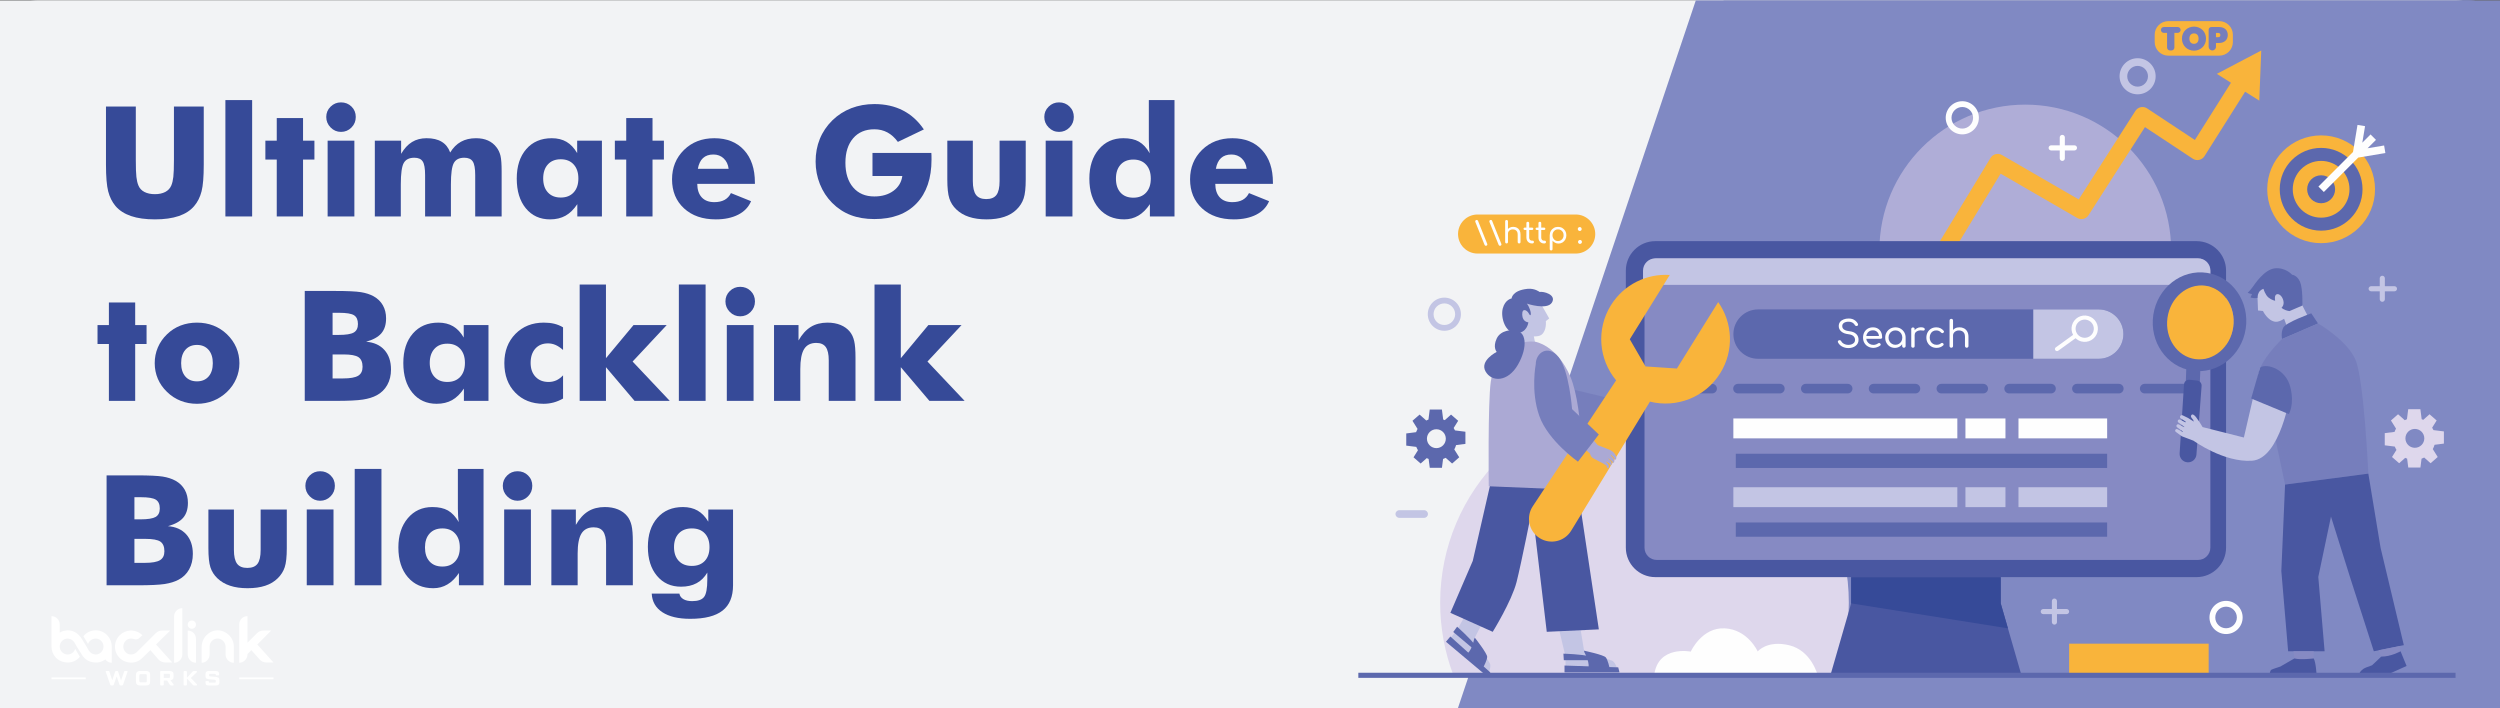 <?xml version="1.0" encoding="UTF-8"?>
<!DOCTYPE svg PUBLIC "-//W3C//DTD SVG 1.1//EN" "http://www.w3.org/Graphics/SVG/1.1/DTD/svg11.dtd">
<!-- Creator: CorelDRAW -->
<svg xmlns="http://www.w3.org/2000/svg" xml:space="preserve" width="1200px" height="340px" version="1.1" style="shape-rendering:geometricPrecision; text-rendering:geometricPrecision; image-rendering:optimizeQuality; fill-rule:evenodd; clip-rule:evenodd"
viewBox="0 0 1200 339.76"
 xmlns:xlink="http://www.w3.org/1999/xlink"
 xmlns:xodm="http://www.corel.com/coreldraw/odm/2003">
 <rect x="0" y="0" width="1200" height="339.76" fill="#333333" stroke="none"/>
 <defs>
  <style type="text/css">
   <![CDATA[
    .fil2 {fill:#8089C3}
    .fil1 {fill:#F2F3F5}
    .fil12 {fill:#FEFEFE;fill-rule:nonzero}
    .fil4 {fill:#F9B43B;fill-rule:nonzero}
    .fil5 {fill:#DED7EC;fill-rule:nonzero}
    .fil11 {fill:#C3C5E4;fill-rule:nonzero}
    .fil8 {fill:#AFADD7;fill-rule:nonzero}
    .fil14 {fill:#ABA9D4;fill-rule:nonzero}
    .fil9 {fill:#868AC3;fill-rule:nonzero}
    .fil13 {fill:#767EBC;fill-rule:nonzero}
    .fil10 {fill:#5C68AD;fill-rule:nonzero}
    .fil6 {fill:#4957A1;fill-rule:nonzero}
    .fil7 {fill:#364A98;fill-rule:nonzero}
    .fil0 {fill:#8089C3;fill-rule:nonzero}
    .fil3 {fill:#F2F3F5;fill-rule:nonzero}
    .fil15 {fill:white;fill-rule:nonzero}
   ]]>
  </style>
 </defs>
 <g id="Layer_x0020_1">
  <g id="_3163455842592">
   <path class="fil0" d="M1199.16 9.37l0 321.26c0,5.11 -6.38,9.25 -14.27,9.25l-485.12 0 98.03 -291.68 16.17 -48.08 370.92 0c7.89,0 14.27,4.14 14.27,9.25z"/>
   <rect class="fil1" y="0.12" width="827.37" height="339.76"/>
   <rect class="fil2" x="827.37" y="0.12" width="372.63" height="339.76"/>
   <path class="fil3" d="M1196.94 9.37l0 321.26c0,5.11 -8.53,9.25 -19.07,9.25l-1158.8 0c-10.54,0 -19.07,-4.14 -19.07,-9.25l0 -321.26c0,-5.11 8.53,-9.25 19.07,-9.25l1158.8 0c10.54,0 19.07,4.14 19.07,9.25z"/>
   <path class="fil0" d="M1199.16 9.37l0 321.26c0,5.11 -6.38,9.25 -14.27,9.25l-485.12 0 98.03 -291.68 16.17 -48.08 370.92 0c7.89,0 14.27,4.14 14.27,9.25z"/>
   <path class="fil4" d="M1065.25 26.59l-24.47 0c-3.6,0 -6.53,-2.92 -6.53,-6.53l0 -3.5c0,-3.61 2.93,-6.53 6.53,-6.53l24.47 0c3.61,0 6.53,2.92 6.53,6.53l0 3.5c0,3.61 -2.92,6.53 -6.53,6.53z"/>
   <path class="fil5" d="M881.14 323.82c4.06,-10.77 6.29,-22.44 6.29,-34.62 0,-54.17 -43.91,-98.08 -98.07,-98.08 -54.17,0 -98.08,43.91 -98.08,98.08 0,12.18 2.23,23.85 6.29,34.62l183.57 0z"/>
   <polygon class="fil6" points="970.25,323.82 878.65,323.82 888.55,289.51 888.55,276.9 960.35,276.9 960.35,289.51 963.81,301.49 "/>
   <polygon class="fil7" points="963.81,301.49 888.55,289.51 888.55,276.9 960.35,276.9 960.35,289.51 "/>
   <path class="fil8" d="M972.13 190.14c-38.67,0 -70.02,-31.35 -70.02,-70.02 0,-38.67 31.35,-70.02 70.02,-70.02 38.67,0 70.02,31.35 70.02,70.02 0,38.67 -31.35,70.02 -70.02,70.02z"/>
   <path class="fil4" d="M1085.4 24.12l-21.32 11.21 6.78 4.27 -17.32 27.47 -22.93 -15.16c-0.9,-0.59 -2,-0.8 -3.05,-0.58 -1.06,0.22 -1.98,0.86 -2.56,1.77l-27.23 42.51 -36.85 -21.33c-1.89,-1.09 -4.32,-0.47 -5.46,1.4l-42.98 70.73c-1.15,1.9 -0.55,4.38 1.35,5.54 0.65,0.39 1.38,0.58 2.09,0.58 1.36,0 2.68,-0.69 3.44,-1.93l40.94 -67.37 36.76 21.28c1.86,1.08 4.25,0.5 5.41,-1.31l27.11 -42.32 22.95 15.17c0.9,0.6 2.01,0.81 3.06,0.58 1.06,-0.23 1.98,-0.88 2.56,-1.79l19.52 -30.94 6.78 4.28 0.95 -24.06z"/>
   <path class="fil6" d="M794.54 276.9c-7.8,0 -14.14,-6.35 -14.14,-14.15l0 -132.97c0,-7.8 6.34,-14.15 14.14,-14.15l259.82 0c7.8,0 14.15,6.35 14.15,14.15l0 132.97c0,7.8 -6.35,14.15 -14.15,14.15l-259.82 0z"/>
   <path class="fil9" d="M1060.97 129.78l0 132.97c0,3.26 -2.65,5.9 -5.9,5.9l-259.82 0c-3.25,0 -5.89,-2.64 -5.89,-5.9l0 -132.97c0,-3.25 2.64,-5.89 5.89,-5.89l259.82 0c3.25,0 5.9,2.64 5.9,5.89z"/>
   <path class="fil10" d="M1019.23 160.25c0,3.28 -1.33,6.23 -3.47,8.38 -2.15,2.14 -5.1,3.47 -8.38,3.47l-163.5 0c-6.55,0 -11.85,-5.3 -11.85,-11.85 0,-3.27 1.33,-6.23 3.47,-8.37 2.15,-2.15 5.1,-3.48 8.38,-3.48l163.5 0c6.55,0 11.85,5.31 11.85,11.85z"/>
   <path class="fil11" d="M1060.97 129.78l0 6.84 -272.32 0 0 -6.84c0,-3.25 2.64,-5.89 5.9,-5.89l260.51 0c3.26,0 5.91,2.64 5.91,5.89z"/>
   <path class="fil10" d="M821.81 188.72l-20.11 0c-1.27,0 -2.3,-1.03 -2.3,-2.3 0,-1.27 1.03,-2.3 2.3,-2.3l20.11 0c1.27,0 2.3,1.03 2.3,2.3 0,1.27 -1.03,2.3 -2.3,2.3z"/>
   <path class="fil10" d="M854.34 188.72l-20.11 0c-1.26,0 -2.29,-1.03 -2.29,-2.3 0,-1.27 1.03,-2.3 2.29,-2.3l20.11 0c1.27,0 2.3,1.03 2.3,2.3 0,1.27 -1.03,2.3 -2.3,2.3z"/>
   <path class="fil10" d="M886.88 188.72l-20.11 0c-1.27,0 -2.3,-1.03 -2.3,-2.3 0,-1.27 1.03,-2.3 2.3,-2.3l20.11 0c1.27,0 2.3,1.03 2.3,2.3 0,1.27 -1.03,2.3 -2.3,2.3z"/>
   <path class="fil10" d="M919.42 188.72l-20.11 0c-1.27,0 -2.3,-1.03 -2.3,-2.3 0,-1.27 1.03,-2.3 2.3,-2.3l20.11 0c1.27,0 2.3,1.03 2.3,2.3 0,1.27 -1.03,2.3 -2.3,2.3z"/>
   <path class="fil10" d="M951.95 188.72l-20.11 0c-1.26,0 -2.29,-1.03 -2.29,-2.3 0,-1.27 1.03,-2.3 2.29,-2.3l20.11 0c1.27,0 2.3,1.03 2.3,2.3 0,1.27 -1.03,2.3 -2.3,2.3z"/>
   <path class="fil10" d="M984.49 188.72l-20.11 0c-1.27,0 -2.3,-1.03 -2.3,-2.3 0,-1.27 1.03,-2.3 2.3,-2.3l20.11 0c1.27,0 2.3,1.03 2.3,2.3 0,1.27 -1.03,2.3 -2.3,2.3z"/>
   <path class="fil10" d="M1017.03 188.72l-20.11 0c-1.27,0 -2.3,-1.03 -2.3,-2.3 0,-1.27 1.03,-2.3 2.3,-2.3l20.11 0c1.27,0 2.3,1.03 2.3,2.3 0,1.27 -1.03,2.3 -2.3,2.3z"/>
   <path class="fil10" d="M1049.56 188.72l-20.11 0c-1.26,0 -2.29,-1.03 -2.29,-2.3 0,-1.27 1.03,-2.3 2.29,-2.3l20.11 0c1.28,0 2.3,1.03 2.3,2.3 0,1.27 -1.02,2.3 -2.3,2.3z"/>
   <polygon class="fil12" points="939.52,210.29 832.01,210.29 832.01,200.74 939.52,200.74 "/>
   <polygon class="fil12" points="962.62,210.29 943.41,210.29 943.41,200.74 962.62,200.74 "/>
   <polygon class="fil12" points="1011.43,210.29 968.87,210.29 968.87,200.74 1011.43,200.74 "/>
   <polygon class="fil10" points="1011.43,224.5 833.18,224.5 833.18,217.67 1011.43,217.67 "/>
   <polygon class="fil11" points="939.52,243.3 832.01,243.3 832.01,233.75 939.52,233.75 "/>
   <polygon class="fil11" points="962.62,243.3 943.41,243.3 943.41,233.75 962.62,233.75 "/>
   <polygon class="fil11" points="1011.43,243.3 968.87,243.3 968.87,233.75 1011.43,233.75 "/>
   <polygon class="fil10" points="1011.43,257.51 833.18,257.51 833.18,250.67 1011.43,250.67 "/>
   <path class="fil11" d="M1019.23 160.25c0,3.28 -1.33,6.23 -3.47,8.38 -2.15,2.14 -5.1,3.47 -8.38,3.47l-31.41 0 0 -23.7 31.41 0c6.55,0 11.85,5.31 11.85,11.85z"/>
   <path class="fil12" d="M814.97 323.82l57.46 0c0,0 -2.98,-11.67 -13.62,-14.22 -10.64,-2.56 -15.11,2.98 -15.11,2.98 0,0 -4.68,-10.48 -15.75,-11.09 -11.07,-0.62 -16.39,11.16 -16.39,11.16 0,0 -15.68,-3.13 -17.52,11.17l20.93 0z"/>
   <path class="fil4" d="M1140.01 90.73c0,14.29 -11.58,25.87 -25.87,25.87 -14.28,0 -25.87,-11.58 -25.87,-25.87 0,-14.28 11.59,-25.86 25.87,-25.86 14.29,0 25.87,11.58 25.87,25.86z"/>
   <path class="fil10" d="M1134.01 90.73c0,10.98 -8.89,19.87 -19.87,19.87 -10.97,0 -19.87,-8.89 -19.87,-19.87 0,-10.97 8.9,-19.86 19.87,-19.86 10.98,0 19.87,8.89 19.87,19.86z"/>
   <path class="fil4" d="M1127.76 90.73c0,7.53 -6.09,13.63 -13.62,13.63 -7.52,0 -13.62,-6.1 -13.62,-13.63 0,-7.52 6.1,-13.62 13.62,-13.62 7.53,0 13.62,6.1 13.62,13.62z"/>
   <path class="fil10" d="M1120.85 90.73c0,3.71 -3,6.71 -6.71,6.71 -3.7,0 -6.71,-3 -6.71,-6.71 0,-3.7 3.01,-6.71 6.71,-6.71 3.71,0 6.71,3.01 6.71,6.71z"/>
   <polygon class="fil4" points="1060.16,323.02 993.19,323.02 993.19,308.84 1060.16,308.84 "/>
   <polygon class="fil10" points="1049.47,175.4 1049.15,184.16 1055.86,184.81 1056.22,176.19 "/>
   <path class="fil10" d="M1053.82 171.99c-8.53,-1.3 -14.25,-10.14 -12.79,-19.75 1.46,-9.61 9.56,-16.35 18.08,-15.05 8.53,1.3 14.25,10.14 12.79,19.75 -1.46,9.61 -9.56,16.35 -18.08,15.05zm24.12 -14.29c1.97,-12.96 -6.35,-24.98 -18.6,-26.85 -12.24,-1.86 -23.77,7.14 -25.74,20.1 -1.98,12.96 6.35,24.98 18.6,26.85 12.24,1.86 23.77,-7.14 25.74,-20.1z"/>
   <path class="fil6" d="M1050.99 182.17l3.63 0.39c1.3,0.14 2.25,1.28 2.15,2.58l-2.48 32.92c-0.16,2.23 -2.1,3.89 -4.32,3.73 -2.22,-0.15 -3.89,-2.07 -3.75,-4.29l2.1 -33.09c0.09,-1.37 1.3,-2.39 2.67,-2.24z"/>
   <path class="fil4" d="M1071.97 156.8c-1.33,9.73 -9.48,16.64 -18.21,15.45 -8.72,-1.19 -14.71,-10.04 -13.38,-19.77 1.33,-9.73 9.48,-16.64 18.2,-15.45 8.72,1.19 14.71,10.04 13.39,19.77z"/>
   <path class="fil11" d="M1108.58 153.26l-8.07 -15.8c-2.6,-4.05 -8,-5.19 -12.04,-2.57 -2.46,1.59 -4.61,3.69 -4.92,6.27l0.29 7.75 2.37 0.24c0,0 2.24,4.76 6.01,5.18 1.18,0.13 2.64,-0.48 4.15,-1.44l1.98 5.34 10.23 -4.97z"/>
   <path class="fil10" d="M1086.46 138.52c0,0 0.81,2.88 2.43,4.19 1.62,1.31 3.19,1.52 3.19,1.52 0,0 -0.55,-2.45 0.61,-3.04 1.16,-0.58 2.82,0.79 3.34,3.04 0.52,2.25 -0.89,3.36 -0.89,3.36 0,0 0.94,1.14 3.79,1.62l6.22 -2.67c0,0 0.27,-8.26 -1.16,-11.45 -1.43,-3.19 -3.76,-3.33 -3.76,-3.33 0,0 -3.18,-3.62 -8.28,-3.08 -5.1,0.54 -9.66,7.58 -10.81,9.16 -1.16,1.58 -2.26,2.57 -2.26,2.57 0,0 1.1,0.51 2.09,0.61l-0.71 1.63c0,0 1.68,0.65 3.35,0.18 0,0 -0.13,-1.01 0.57,-2.44 0.69,-1.43 2.28,-1.87 2.28,-1.87z"/>
   <path class="fil10" d="M1109.41 150.27c0,0 -12.29,4.37 -13.48,6.92 -1.19,2.54 -0.55,5.41 -0.55,5.41l17.27 -7.46 -3.24 -4.87z"/>
   <path class="fil13" d="M1095.38 162.6c0,0 -7.96,7.72 -10.45,13.87l11.9 56 39.97 -5.25c0,0 -2.07,-45.22 -6.18,-54.69 -4.11,-9.47 -17.97,-17.39 -17.97,-17.39l-17.27 7.46z"/>
   <path class="fil11" d="M1084.86 176.22l-7.8 33.67 -19.81 -5.01 -1.6 -2.61 -0.92 -1.25c0,0 -1.06,-1.86 -2.19,-2.19 -0.31,-0.09 -0.89,0.19 -0.89,0.96 0,0.45 1.02,1.52 1.02,1.52l0.37 0.94 -2.79 -1.75 -2.6 -1.27c-0.47,-0.22 -1.02,0.02 -1.19,0.5 -0.14,0.39 0.01,0.82 0.36,1.04l2.32 1.47 -0.11 0.39 -2.54 -1.31c-0.41,-0.22 -0.92,-0.04 -1.11,0.39 -0.15,0.34 -0.04,0.75 0.26,0.97l2.81 2.07 -0.05 0.17 -2.54 -1.32c-0.41,-0.21 -0.92,-0.03 -1.11,0.39 -0.15,0.35 -0.04,0.75 0.26,0.98l2.8 2.06 -0.05 0.19 -2.56 -1.32c-0.39,-0.21 -0.87,-0.04 -1.05,0.37 -0.14,0.32 -0.04,0.71 0.25,0.92l2.87 2.09 5.62 2.14c0,0 14.52,10.54 28.11,9.6 13.59,-0.93 18.35,-31.82 18.35,-31.82 0,0 -2.31,-13.46 -14.49,-12.98z"/>
   <polygon class="fil6" points="1096.83,232.47 1095.04,273.99 1098.3,312.49 1115.81,312.49 1112.78,276.82 1118.87,247.84 1128.57,278.68 1139.44,312.49 1153.84,309.55 1142.68,262.82 1136.8,227.22 "/>
   <polygon class="fil9" points="1100.87,312.49 1101.39,316.53 1110.57,316.53 1110.57,312.49 "/>
   <path class="fil6" d="M1101.31 315.93l-6.75 3.9c0,0 -4.19,1.33 -4.49,1.62 -0.29,0.29 -0.88,2.57 -0.88,2.57l22.78 0c0,0 -0.3,-6.26 -1.4,-8.09 0,0 -6.25,0.8 -9.26,0z"/>
   <polygon class="fil9" points="1141.71,312.02 1143.37,315.93 1152.52,313.98 1151.84,309.96 "/>
   <path class="fil6" d="M1143 315.05l-4.42 4.16 -2.91 1.08c-1.47,0.55 -2.67,1.65 -3.34,3.07l-0.31 0.66 13.23 0 9.91 -4.48 -2.89 -7.05c0,0 -4.57,2.6 -9.27,2.56z"/>
   <path class="fil10" d="M1084.86 176.22l-4.3 14.94 18.07 7.48c0,0 2.86,-4.51 0.72,-12.99 -2.15,-8.49 -10.86,-11.47 -14.49,-9.43z"/>
   <path class="fil12" d="M889.08 166.69c0.59,-0.15 1.1,-0.42 1.56,-0.76 0.45,-0.34 0.8,-0.74 1.07,-1.24 0.27,-0.5 0.39,-1.08 0.39,-1.74 0,-1.15 -0.37,-2.08 -1.14,-2.79 -0.76,-0.71 -1.86,-1.15 -3.3,-1.31 -0.89,-0.09 -1.58,-0.27 -2.06,-0.52 -0.49,-0.23 -0.83,-0.51 -1.03,-0.85 -0.19,-0.32 -0.3,-0.67 -0.3,-1.05 0,-0.71 0.3,-1.24 0.89,-1.61 0.58,-0.36 1.31,-0.53 2.2,-0.52 0.51,0 0.96,0.07 1.33,0.22 0.37,0.14 0.69,0.33 0.96,0.56 0.27,0.23 0.5,0.52 0.67,0.84 0.13,0.19 0.31,0.34 0.54,0.41 0.23,0.09 0.46,0.07 0.67,-0.06 0.2,-0.12 0.3,-0.28 0.34,-0.49 0.02,-0.22 -0.04,-0.45 -0.18,-0.68 -0.28,-0.46 -0.62,-0.87 -1.03,-1.22 -0.41,-0.34 -0.87,-0.62 -1.4,-0.82 -0.53,-0.19 -1.15,-0.3 -1.85,-0.3 -0.9,0 -1.72,0.14 -2.45,0.43 -0.72,0.28 -1.31,0.69 -1.72,1.22 -0.43,0.55 -0.64,1.21 -0.64,1.97 0,1.05 0.41,1.92 1.24,2.63 0.82,0.71 1.96,1.13 3.4,1.29 1.11,0.13 1.93,0.45 2.45,0.95 0.49,0.51 0.74,1.1 0.74,1.75 0,0.52 -0.14,0.96 -0.42,1.32 -0.31,0.35 -0.68,0.62 -1.16,0.81 -0.48,0.2 -1.03,0.29 -1.61,0.29 -0.52,0 -1.02,-0.07 -1.48,-0.23 -0.48,-0.16 -0.87,-0.36 -1.21,-0.63 -0.33,-0.24 -0.56,-0.53 -0.72,-0.85 -0.09,-0.19 -0.23,-0.35 -0.43,-0.46 -0.19,-0.09 -0.39,-0.12 -0.59,-0.07 -0.26,0.05 -0.46,0.18 -0.56,0.37 -0.13,0.2 -0.13,0.41 -0.02,0.64 0.25,0.55 0.62,1.03 1.12,1.44 0.49,0.43 1.08,0.75 1.76,0.98 0.65,0.23 1.36,0.35 2.13,0.35 0.63,0 1.26,-0.09 1.84,-0.27z"/>
   <path class="fil12" d="M900.99 166.54c0.61,-0.2 1.1,-0.47 1.5,-0.79 0.19,-0.14 0.28,-0.32 0.26,-0.51 -0.02,-0.2 -0.11,-0.37 -0.3,-0.53 -0.14,-0.13 -0.3,-0.18 -0.5,-0.18 -0.19,0.02 -0.37,0.07 -0.53,0.19 -0.25,0.2 -0.57,0.36 -0.96,0.5 -0.41,0.14 -0.8,0.21 -1.19,0.21 -0.69,0 -1.29,-0.15 -1.81,-0.46 -0.53,-0.3 -0.94,-0.71 -1.24,-1.24 -0.22,-0.35 -0.36,-0.76 -0.39,-1.22l6.85 0c0.23,0 0.41,-0.08 0.55,-0.22 0.14,-0.12 0.21,-0.3 0.21,-0.51 0,-0.94 -0.17,-1.76 -0.53,-2.49 -0.35,-0.71 -0.87,-1.28 -1.53,-1.68 -0.67,-0.41 -1.47,-0.61 -2.37,-0.61 -0.93,0 -1.75,0.22 -2.46,0.62 -0.72,0.43 -1.27,1.02 -1.68,1.74 -0.41,0.75 -0.61,1.6 -0.61,2.58 0,0.96 0.22,1.81 0.64,2.54 0.43,0.74 1.02,1.33 1.78,1.74 0.76,0.42 1.61,0.64 2.59,0.64 0.55,0 1.12,-0.11 1.72,-0.32zm0.91 -5.37l-6.07 0c0.05,-0.37 0.16,-0.72 0.32,-1.04 0.25,-0.54 0.62,-0.96 1.11,-1.26 0.49,-0.31 1.07,-0.45 1.75,-0.45 0.62,0 1.13,0.14 1.57,0.43 0.45,0.28 0.79,0.67 1.02,1.15 0.16,0.36 0.26,0.75 0.3,1.17z"/>
   <path class="fil12" d="M908.13 164.92c-0.51,-0.3 -0.91,-0.71 -1.19,-1.23 -0.3,-0.51 -0.44,-1.1 -0.44,-1.75 0,-0.66 0.14,-1.26 0.44,-1.78 0.28,-0.51 0.68,-0.94 1.19,-1.24 0.5,-0.3 1.05,-0.44 1.67,-0.44 0.64,0 1.21,0.14 1.7,0.44 0.48,0.3 0.87,0.73 1.18,1.24 0.28,0.52 0.42,1.12 0.42,1.78 0,0.65 -0.14,1.24 -0.42,1.75 -0.31,0.52 -0.7,0.93 -1.18,1.23 -0.49,0.3 -1.06,0.46 -1.7,0.46 -0.62,0 -1.17,-0.16 -1.67,-0.46zm6.34 1.63c0.16,-0.16 0.23,-0.35 0.23,-0.58l0 -4.03c0,-0.94 -0.21,-1.78 -0.64,-2.52 -0.44,-0.75 -1.03,-1.34 -1.76,-1.78 -0.73,-0.42 -1.56,-0.64 -2.5,-0.64 -0.92,0 -1.76,0.22 -2.49,0.64 -0.74,0.44 -1.33,1.03 -1.75,1.76 -0.45,0.74 -0.66,1.6 -0.66,2.54 0,0.94 0.19,1.77 0.6,2.52 0.41,0.74 0.96,1.33 1.65,1.76 0.7,0.42 1.5,0.64 2.36,0.64 0.87,0 1.66,-0.22 2.35,-0.64 0.46,-0.29 0.85,-0.64 1.17,-1.1l0 0.85c0,0.23 0.09,0.42 0.25,0.58 0.16,0.16 0.35,0.25 0.58,0.25 0.25,0 0.45,-0.09 0.61,-0.25z"/>
   <path class="fil12" d="M918.84 166.57c0.12,-0.14 0.19,-0.34 0.19,-0.6l0 -5.22c0,-0.55 0.16,-1.01 0.5,-1.39 0.34,-0.37 0.78,-0.62 1.37,-0.78 0.56,-0.16 1.22,-0.18 1.95,-0.05 0.16,0.03 0.32,0.05 0.46,0.03 0.14,-0.01 0.27,-0.05 0.37,-0.14 0.09,-0.09 0.16,-0.21 0.22,-0.37 0.07,-0.3 -0.06,-0.57 -0.39,-0.78 -0.34,-0.2 -0.82,-0.3 -1.48,-0.3 -0.69,0 -1.33,0.16 -1.92,0.49 -0.42,0.25 -0.79,0.55 -1.08,0.94l0 -0.51c0,-0.27 -0.07,-0.48 -0.19,-0.62 -0.15,-0.13 -0.36,-0.2 -0.63,-0.2 -0.26,0 -0.46,0.07 -0.6,0.22 -0.14,0.14 -0.21,0.33 -0.21,0.6l0 8.08c0,0.26 0.07,0.48 0.21,0.6 0.14,0.14 0.34,0.21 0.6,0.21 0.27,0 0.48,-0.07 0.63,-0.21z"/>
   <path class="fil12" d="M932.74 165.67c0.16,-0.15 0.23,-0.32 0.21,-0.52 -0.02,-0.19 -0.12,-0.35 -0.32,-0.51 -0.14,-0.13 -0.3,-0.18 -0.48,-0.16 -0.2,0.01 -0.37,0.08 -0.55,0.23 -0.27,0.23 -0.57,0.41 -0.91,0.51 -0.33,0.11 -0.72,0.16 -1.15,0.16 -0.66,0 -1.22,-0.16 -1.7,-0.46 -0.5,-0.3 -0.89,-0.71 -1.16,-1.23 -0.28,-0.51 -0.42,-1.1 -0.42,-1.75 0,-0.69 0.14,-1.3 0.4,-1.81 0.27,-0.52 0.63,-0.93 1.11,-1.23 0.47,-0.28 1.03,-0.42 1.65,-0.42 0.92,0 1.68,0.33 2.3,1.01 0.16,0.16 0.32,0.25 0.52,0.28 0.18,0.04 0.34,0 0.5,-0.11 0.19,-0.14 0.32,-0.3 0.37,-0.49 0.03,-0.2 -0.02,-0.37 -0.18,-0.53 -0.46,-0.56 -0.98,-0.96 -1.56,-1.23 -0.59,-0.27 -1.24,-0.41 -1.95,-0.41 -0.93,0 -1.74,0.22 -2.45,0.62 -0.73,0.43 -1.28,1.02 -1.69,1.76 -0.41,0.75 -0.62,1.6 -0.62,2.56 0,0.94 0.21,1.77 0.64,2.5 0.41,0.75 0.99,1.33 1.72,1.76 0.73,0.44 1.58,0.66 2.52,0.66 1.28,0 2.34,-0.4 3.2,-1.19zm4.49 0.88c0.16,-0.16 0.23,-0.35 0.23,-0.58l0 -5.1c0,-0.44 0.12,-0.85 0.37,-1.21 0.25,-0.35 0.59,-0.63 1.01,-0.85 0.41,-0.21 0.89,-0.32 1.42,-0.32 0.55,0 1.07,0.11 1.51,0.32 0.45,0.23 0.78,0.55 1.05,1 0.25,0.44 0.37,1.01 0.37,1.7l0 4.46c0,0.23 0.09,0.42 0.25,0.58 0.16,0.16 0.36,0.25 0.59,0.25 0.23,0 0.44,-0.09 0.6,-0.25 0.16,-0.16 0.23,-0.35 0.23,-0.58l0 -4.46c0,-0.97 -0.19,-1.79 -0.57,-2.47 -0.37,-0.67 -0.88,-1.19 -1.54,-1.54 -0.66,-0.34 -1.39,-0.52 -2.2,-0.52 -0.78,0 -1.49,0.16 -2.11,0.5 -0.38,0.21 -0.71,0.46 -0.98,0.77l0 -4.5c0,-0.25 -0.07,-0.44 -0.23,-0.6 -0.16,-0.16 -0.36,-0.23 -0.61,-0.23 -0.24,0 -0.44,0.07 -0.6,0.23 -0.16,0.16 -0.23,0.35 -0.23,0.6l0 12.22c0,0.23 0.07,0.42 0.23,0.58 0.16,0.16 0.36,0.25 0.6,0.25 0.25,0 0.45,-0.09 0.61,-0.25z"/>
   <path class="fil12" d="M999.5 161.87c-2.33,-0.64 -3.7,-3.04 -3.06,-5.38 0.64,-2.33 3.05,-3.69 5.38,-3.05 2.33,0.64 3.7,3.05 3.06,5.38 -0.64,2.32 -3.05,3.69 -5.38,3.05zm2.84 -10.31c-3.37,-0.93 -6.85,1.05 -7.78,4.42 -0.45,1.62 -0.21,3.27 0.52,4.65l-8.3 5.99c-0.44,0.32 -0.55,0.94 -0.23,1.38 0.14,0.19 0.34,0.32 0.55,0.38 0.28,0.08 0.59,0.03 0.84,-0.15l8.34 -6.01c0.73,0.71 1.65,1.25 2.7,1.54 3.37,0.92 6.85,-1.06 7.78,-4.43 0.93,-3.37 -1.05,-6.85 -4.42,-7.77z"/>
   <path class="fil13" d="M1038.63 12.85l6.67 0c0.77,0 1.4,0.63 1.4,1.4 0,0.77 -0.63,1.4 -1.4,1.4l-1.59 0 0 7.04c0,0.78 -0.62,1.4 -1.39,1.4l-0.73 0c-0.77,0 -1.4,-0.62 -1.4,-1.4l0 -7.04 -1.56 0c-0.77,0 -1.39,-0.63 -1.39,-1.4 0,-0.77 0.62,-1.4 1.39,-1.4z"/>
   <path class="fil13" d="M1053.12 20.91c1.42,0 2.19,-0.99 2.19,-2.49 0,-1.52 -0.77,-2.5 -2.19,-2.5 -1.44,0 -2.2,0.98 -2.2,2.5 0,1.5 0.76,2.49 2.2,2.49zm0 3.29c-3.19,0 -5.79,-2.39 -5.79,-5.78 0,-3.38 2.6,-5.76 5.79,-5.76 3.21,0 5.77,2.38 5.77,5.76 0,3.39 -2.59,5.78 -5.77,5.78z"/>
   <path class="fil13" d="M1064.67 17.74c0.8,0 1.1,-0.41 1.1,-1.03 0,-0.62 -0.3,-1.03 -1.1,-1.03l-1 0 0 2.06 1 0zm0.4 2.78l-1.4 0 0 1.81c0,0.97 -0.79,1.76 -1.76,1.76l0 0c-0.97,0 -1.76,-0.79 -1.76,-1.76l0 -8.17c0,-0.72 0.58,-1.31 1.3,-1.31l3.62 0c2.82,0 4.27,1.59 4.27,3.86 0,2.08 -1.45,3.81 -4.27,3.81z"/>
   <path class="fil11" d="M705.13 292.03l-5.8 10.35 -4.91 5.84 19.39 16.29c0,0 2.33,-4.34 1.31,-6.25 -1.02,-1.91 -7.57,-11.61 -7.57,-11.61l4.51 -8.8 -6.93 -5.82z"/>
   <polygon class="fil10" points="696.17,305.41 715.36,322.66 714.27,324.89 694.06,307.92 "/>
   <path class="fil10" d="M707.55 306.65c0,0 -0.66,4.44 -3.11,6.93l7.64 6.42c0,0 1.72,-3.19 1.77,-4.81 0.05,-1.63 -5.94,-9.24 -5.94,-9.24l-0.36 0.7z"/>
   <path class="fil10" d="M699.42 300.7c0,0 6.96,6.2 8.57,8.86l-0.98 1.63 -9.46 -7.95 1.87 -2.54z"/>
   <path class="fil11" d="M748.42 302.34l3.02 12.64 0 7.64 25.31 0c0,0 -1,-4.82 -3.01,-5.63 -2.01,-0.8 -13.26,-4.02 -13.26,-4.02l-1.88 -11.43 -10.18 0.8z"/>
   <polygon class="fil10" points="750.97,319.34 776.75,320.21 777.36,322.62 750.97,322.62 "/>
   <path class="fil10" d="M760.48 312.97c0,0 2.34,3.82 2.08,7.3l9.98 0c0,0 -0.74,-3.55 -1.75,-4.82 -1,-1.27 -10.49,-3.25 -10.49,-3.25l0.18 0.77z"/>
   <path class="fil10" d="M750.43 313.64c0,0 9.31,0.27 12.26,1.27l0.3 1.88 -12.36 0 -0.2 -3.15z"/>
   <path class="fil6" d="M757.4 235.16l10.04 66.82 -25 1.17 -7.01 -59.11c0,0 -5.14,25.98 -7.47,35.18 -2.34,9.21 -11.45,23.93 -11.45,23.93l-20.33 -9.11 10.75 -24.94 9.11 -39.79 41.36 5.85z"/>
   <path class="fil13" d="M723.98 174.69l21.44 9.84 26.78 6.43 -3.66 12.46c0,0 -9.8,2.58 -26.68,-3.94 -16.88,-6.51 -17.88,-24.79 -17.88,-24.79z"/>
   <path class="fil11" d="M727.44 167.2l-1.27 -15.29c0.07,-4.16 3.52,-7.44 7.68,-7.36 2.53,0.04 5.06,0.61 6.47,2.37l3.31 5.82 -1.63 1.26c0,0 0.52,4.51 -2.06,6.54 -0.81,0.63 -2.15,0.85 -3.7,0.82l0.97 4.83 -9.77 1.01z"/>
   <path class="fil10" d="M725.55 143.14c0,0 -3.08,0.48 -4.22,4.77 -1.14,4.29 1.17,11.97 6.46,11.91 5.3,-0.07 5.83,-5.23 5.83,-5.23 0,0 -2.81,-0.06 -2.95,-3.61 -0.13,-3.55 2.35,-2.28 3.22,-0.54 0.87,1.74 1.27,0.2 0.47,-2.01 -0.81,-2.21 -1.48,-2.81 -1.48,-2.81 0,0 9.78,3.28 12.06,-0.54 2.28,-3.82 -4.19,-5.46 -5.93,-5.06 0,0 -2.29,-1.85 -5.8,-1.5 -7.39,0.74 -7.66,4.62 -7.66,4.62z"/>
   <path class="fil14" d="M736.75 163.89c0,0 10.4,1.35 17.03,16.82 6.63,15.47 6.03,54.45 6.03,54.45l-45.21 -1.87c0,0 -0.47,-39.92 0.97,-50.16 1.44,-10.25 9.57,-20.38 21.18,-19.24z"/>
   <path class="fil4" d="M825.72 179c6.75,-10.86 5.94,-24.28 -0.99,-34.12l-19.82 31.89 -15.05 -1 -7.56 -13.05 19.18 -30.86c-11,-0.7 -22.01,4.51 -28.23,14.52 -7.21,11.6 -5.8,26.11 2.49,36.06l-40.01 60.45c-3.39,5.12 -1.89,12.04 3.33,15.3 5.16,3.22 11.95,1.61 15.11,-3.58l37.81 -61.95c12.67,3.17 26.47,-1.97 33.74,-13.66z"/>
   <path class="fil14" d="M772.24 223.36l0 -0.01 0 -0.1c-0.06,-0.54 -1.28,-1.66 -1.28,-1.66l0.15 -0.19c0.43,0.36 0.92,0.67 1.37,0.87 0.1,0.35 0.26,0.79 0.5,0.97 0.34,0.26 0.64,-0.48 0.63,-1.02l0.02 -0.08c-0.04,-0.79 -1.61,-2.08 -1.61,-2.08l0.12 -0.16c0,0 1.3,1.17 1.73,1.45 0.09,0.27 0.23,0.54 0.39,0.67 0.41,0.31 0.77,-0.79 0.6,-1.3l-0.01 -0.01c-0.09,-0.76 -1.63,-2.16 -1.63,-2.16l0.19 -0.28c0,0 0.67,0.8 1.32,1.28 0.1,0.35 0.26,0.78 0.49,0.95 0.32,0.25 0.6,-0.37 0.63,-0.9 0.06,-0.28 -0.07,-0.7 -0.3,-1.14 -0.64,-1.26 -1.75,-2.21 -3.06,-2.74 -2.18,-0.88 -5.57,-2.18 -5.57,-2.18l-1.88 -2.17 -3.82 4.45 2 1.82c0,0 0.08,0.82 0.82,1.66 0.74,0.84 5.16,2.67 6.32,3.61 0.26,0.21 0.49,0.36 0.71,0.47 0.07,0.32 0.26,1.04 0.57,1.28 0.41,0.31 0.77,-0.8 0.6,-1.3z"/>
   <path class="fil10" d="M726.17 158.34c0,0 -5.74,-0.26 -7.75,4.02 -2.01,4.29 0,6.43 0,6.43 0,0 -8.31,4.15 -5.36,9.38 2.95,5.22 10.71,5.15 15.54,-3.22 4.83,-8.37 4.38,-16.87 -2.43,-16.61z"/>
   <path class="fil13" d="M737.17 174.69c0,0 -2.54,12.82 1.68,24.79 4.22,11.98 18.57,22.01 18.57,22.01l10.02 -13.05 -12.85 -12.19c0,0 -1.38,-18.61 -6.45,-24.91 -5.07,-6.3 -10.97,-2.15 -10.97,3.35z"/>
   <path class="fil11" d="M1026.05 31.51c-2.74,0 -4.98,2.24 -4.98,4.98 0,2.75 2.24,4.98 4.98,4.98 2.75,0 4.98,-2.23 4.98,-4.98 0,-2.74 -2.23,-4.98 -4.98,-4.98zm0 13.64c-4.77,0 -8.66,-3.88 -8.66,-8.66 0,-4.77 3.89,-8.66 8.66,-8.66 4.78,0 8.66,3.89 8.66,8.66 0,4.78 -3.88,8.66 -8.66,8.66z"/>
   <path class="fil11" d="M699.86 150.7l-1.39 0c0,1.44 -0.58,2.72 -1.52,3.67 -0.94,0.94 -2.23,1.51 -3.66,1.51 -1.44,0 -2.72,-0.57 -3.67,-1.51 -0.94,-0.95 -1.51,-2.23 -1.51,-3.67 0,-1.43 0.57,-2.72 1.51,-3.66 0.95,-0.94 2.23,-1.52 3.67,-1.52 1.43,0 2.72,0.58 3.66,1.52 0.94,0.94 1.52,2.23 1.52,3.66l1.39 0 1.39 0c0,-4.4 -3.56,-7.96 -7.96,-7.96 -4.4,0 -7.96,3.56 -7.96,7.96 0,4.4 3.56,7.96 7.96,7.96 4.4,0 7.96,-3.56 7.96,-7.96l-1.39 0z"/>
   <path class="fil12" d="M941.9 51.24c-2.86,0 -5.18,2.33 -5.18,5.18 0,2.86 2.32,5.19 5.18,5.19 2.86,0 5.18,-2.33 5.18,-5.19 0,-2.85 -2.32,-5.18 -5.18,-5.18zm0 13.14c-4.39,0 -7.96,-3.57 -7.96,-7.96 0,-4.39 3.57,-7.96 7.96,-7.96 4.39,0 7.96,3.57 7.96,7.96 0,4.39 -3.57,7.96 -7.96,7.96z"/>
   <path class="fil12" d="M1068.51 291.08c-2.86,0 -5.18,2.32 -5.18,5.18 0,2.86 2.32,5.18 5.18,5.18 2.86,0 5.18,-2.32 5.18,-5.18 0,-2.86 -2.32,-5.18 -5.18,-5.18zm0 13.14c-4.39,0 -7.96,-3.57 -7.96,-7.96 0,-4.39 3.57,-7.96 7.96,-7.96 4.39,0 7.96,3.57 7.96,7.96 0,4.39 -3.57,7.96 -7.96,7.96z"/>
   <path class="fil11" d="M671.67 248.45l11.9 0c1.02,0 1.84,-0.82 1.84,-1.84 0,-1.02 -0.82,-1.84 -1.84,-1.84l-11.9 0c-1.01,0 -1.84,0.82 -1.84,1.84 0,1.02 0.83,1.84 1.84,1.84z"/>
   <path class="fil11" d="M1149.35 137.26l-4.62 0 0 -3.81c0,-0.67 -0.55,-1.22 -1.23,-1.22 -0.67,0 -1.22,0.55 -1.22,1.22l0 3.81 -4.13 0c-0.68,0 -1.23,0.55 -1.23,1.23 0,0.67 0.55,1.22 1.23,1.22l4.13 0 0 3.81c0,0.68 0.55,1.23 1.22,1.23 0.68,0 1.23,-0.55 1.23,-1.23l0 -3.81 4.62 0c0.67,0 1.22,-0.55 1.22,-1.22 0,-0.68 -0.55,-1.23 -1.22,-1.23z"/>
   <path class="fil12" d="M995.75 69.64l-4.62 0 0 -3.81c0,-0.68 -0.55,-1.22 -1.23,-1.22 -0.68,0 -1.22,0.54 -1.22,1.22l0 3.81 -4.13 0c-0.68,0 -1.22,0.55 -1.22,1.23 0,0.67 0.54,1.22 1.22,1.22l4.13 0 0 3.81c0,0.68 0.54,1.23 1.22,1.23 0.68,0 1.23,-0.55 1.23,-1.23l0 -3.81 4.62 0c0.67,0 1.22,-0.55 1.22,-1.22 0,-0.68 -0.55,-1.23 -1.22,-1.23z"/>
   <path class="fil11" d="M991.96 292.21l-4.61 0 0 -3.81c0,-0.68 -0.55,-1.23 -1.23,-1.23 -0.68,0 -1.22,0.55 -1.22,1.23l0 3.81 -4.13 0c-0.68,0 -1.23,0.55 -1.23,1.22 0,0.68 0.55,1.23 1.23,1.23l4.13 0 0 3.81c0,0.68 0.54,1.23 1.22,1.23 0.68,0 1.23,-0.55 1.23,-1.23l0 -3.81 4.61 0c0.68,0 1.23,-0.55 1.23,-1.23 0,-0.67 -0.55,-1.22 -1.23,-1.22z"/>
   <polygon class="fil12" points="1144.98,73.34 1144.37,69.71 1136.43,71.04 1140.47,67.01 1137.87,64.41 1133.91,68.37 1135.23,60.44 1131.6,59.84 1129.44,72.84 1112.84,89.44 1115.44,92.04 1131.95,75.52 "/>
   <path class="fil10" d="M689.46 214.98c-2.5,0 -4.53,-2.03 -4.53,-4.53 0,-2.51 2.03,-4.53 4.53,-4.53 2.51,0 4.53,2.02 4.53,4.53 0,2.5 -2.02,4.53 -4.53,4.53zm13.94 -2.03l0 -5.84 -5.01 -0.63c-0.18,-0.4 -0.39,-0.79 -0.63,-1.16l2.16 -3.46 -3.42 -2.98 -3.01 2.68c-0.25,-0.12 -0.51,-0.22 -0.76,-0.32l-0.62 -4.79 -5.84 0 -0.61 4.81c-0.36,0.14 -0.71,0.29 -1.05,0.47l-3.21 -2.85 -3.42 2.98 2.44 3.9c-0.28,0.5 -0.51,1.03 -0.71,1.57l-4.71 0.61 0 5.84 4.82 0.61c0.22,0.56 0.49,1.09 0.8,1.6l-2.13 3.4 3.42 2.99 2.92 -2.59c0.29,0.15 0.6,0.28 0.91,0.39l0.55 4.26 5.84 0 0.54 -4.24c0.43,-0.16 0.86,-0.34 1.26,-0.56l3.08 2.74 3.42 -2.99 -2.37 -3.79c0.36,-0.65 0.65,-1.34 0.86,-2.07l4.48 -0.58z"/>
   <path class="fil5" d="M1159.13 214.82c-2.5,0 -4.53,-2.02 -4.53,-4.53 0,-2.5 2.03,-4.53 4.53,-4.53 2.51,0 4.54,2.03 4.54,4.53 0,2.51 -2.03,4.53 -4.54,4.53zm13.94 -2.02l0 -5.84 -5 -0.63c-0.19,-0.4 -0.4,-0.79 -0.64,-1.16l2.16 -3.46 -3.42 -2.99 -3.01 2.69c-0.25,-0.12 -0.5,-0.23 -0.76,-0.32l-0.62 -4.79 -5.84 0 -0.61 4.81c-0.36,0.14 -0.71,0.29 -1.05,0.47l-3.21 -2.86 -3.42 2.99 2.44 3.9c-0.28,0.5 -0.51,1.03 -0.7,1.57l-4.71 0.61 0 5.84 4.82 0.61c0.22,0.56 0.48,1.09 0.8,1.59l-2.14 3.41 3.43 2.99 2.91 -2.59c0.3,0.14 0.6,0.28 0.92,0.39l0.54 4.26 5.84 0 0.54 -4.24c0.44,-0.16 0.86,-0.34 1.27,-0.56l3.07 2.74 3.42 -2.99 -2.36 -3.79c0.35,-0.65 0.64,-1.35 0.85,-2.07l4.48 -0.58z"/>
   <path class="fil4" d="M756.34 121.59l-47.1 0c-5.18,0 -9.38,-4.19 -9.38,-9.37 0,-5.18 4.2,-9.38 9.38,-9.38l47.1 0c5.18,0 9.38,4.2 9.38,9.38 0,5.18 -4.2,9.37 -9.38,9.37z"/>
   <polygon class="fil10" points="652,325.25 1178.67,325.25 1178.67,322.8 652,322.8 "/>
   <path class="fil12" d="M713.72 117.66c0.13,-0.12 0.2,-0.28 0.2,-0.47 0,-0.1 -0.03,-0.19 -0.07,-0.29l-4.41 -11.05c-0.05,-0.13 -0.13,-0.23 -0.25,-0.3 -0.11,-0.07 -0.24,-0.1 -0.39,-0.1 -0.19,0 -0.36,0.07 -0.49,0.2 -0.13,0.13 -0.2,0.3 -0.2,0.5 0,0.11 0.01,0.21 0.06,0.28l4.43 11.03c0.05,0.13 0.14,0.23 0.27,0.31 0.13,0.07 0.24,0.1 0.36,0.1 0.19,0 0.36,-0.08 0.49,-0.21zm6.77 0c0.13,-0.12 0.2,-0.28 0.2,-0.47 0,-0.1 -0.03,-0.19 -0.07,-0.29l-4.42 -11.05c-0.04,-0.13 -0.13,-0.23 -0.24,-0.3 -0.12,-0.07 -0.25,-0.1 -0.39,-0.1 -0.19,0 -0.36,0.07 -0.49,0.2 -0.13,0.13 -0.21,0.3 -0.21,0.5 0,0.11 0.02,0.21 0.06,0.28l4.43 11.03c0.06,0.13 0.15,0.23 0.28,0.31 0.12,0.07 0.24,0.1 0.36,0.1 0.18,0 0.36,-0.08 0.49,-0.21zm3.15 -1.12c0.13,-0.13 0.19,-0.29 0.19,-0.48l0 -4.14c0,-0.36 0.1,-0.69 0.31,-0.98 0.2,-0.28 0.47,-0.52 0.82,-0.69 0.33,-0.17 0.72,-0.26 1.15,-0.26 0.45,0 0.87,0.09 1.23,0.26 0.36,0.19 0.63,0.45 0.85,0.81 0.2,0.36 0.3,0.82 0.3,1.38l0 3.62c0,0.19 0.07,0.35 0.2,0.48 0.13,0.13 0.29,0.2 0.48,0.2 0.19,0 0.36,-0.07 0.49,-0.2 0.13,-0.13 0.19,-0.29 0.19,-0.48l0 -3.62c0,-0.79 -0.16,-1.45 -0.46,-2 -0.31,-0.55 -0.73,-0.97 -1.26,-1.26 -0.53,-0.27 -1.12,-0.41 -1.79,-0.41 -0.63,0 -1.21,0.13 -1.71,0.4 -0.31,0.17 -0.58,0.37 -0.8,0.62l0 -3.65c0,-0.2 -0.06,-0.36 -0.19,-0.49 -0.13,-0.13 -0.28,-0.19 -0.49,-0.19 -0.2,0 -0.36,0.06 -0.49,0.19 -0.13,0.13 -0.18,0.29 -0.18,0.49l0 9.92c0,0.19 0.05,0.35 0.18,0.48 0.13,0.13 0.29,0.2 0.49,0.2 0.21,0 0.36,-0.07 0.49,-0.2zm11.72 -6.26c0.19,0 0.33,-0.06 0.44,-0.17 0.12,-0.1 0.18,-0.23 0.18,-0.39 0,-0.19 -0.06,-0.33 -0.18,-0.44 -0.11,-0.1 -0.25,-0.15 -0.44,-0.15l-1.36 0 0 -2.14c0,-0.19 -0.06,-0.35 -0.19,-0.48 -0.13,-0.13 -0.28,-0.18 -0.49,-0.18 -0.18,0 -0.34,0.05 -0.47,0.18 -0.13,0.13 -0.19,0.29 -0.19,0.48l0 2.14 -0.75 0c-0.19,0 -0.33,0.05 -0.45,0.15 -0.11,0.11 -0.17,0.25 -0.17,0.44 0,0.16 0.06,0.29 0.17,0.39 0.12,0.11 0.26,0.17 0.45,0.17l0.75 0 0 3.65c0,0.53 0.12,1.01 0.35,1.43 0.21,0.42 0.53,0.75 0.92,0.99 0.39,0.25 0.82,0.38 1.31,0.38l0.28 0c0.21,0 0.4,-0.06 0.54,-0.19 0.15,-0.13 0.22,-0.29 0.22,-0.48 0,-0.18 -0.06,-0.34 -0.16,-0.47 -0.11,-0.13 -0.26,-0.19 -0.42,-0.19l-0.46 0c-0.36,0 -0.65,-0.14 -0.88,-0.42 -0.24,-0.27 -0.36,-0.63 -0.36,-1.05l0 -3.65 1.36 0zm5.78 0c0.19,0 0.33,-0.06 0.45,-0.17 0.12,-0.1 0.17,-0.23 0.17,-0.39 0,-0.19 -0.05,-0.33 -0.17,-0.44 -0.12,-0.1 -0.26,-0.15 -0.45,-0.15l-1.35 0 0 -2.14c0,-0.19 -0.06,-0.35 -0.19,-0.48 -0.13,-0.13 -0.29,-0.18 -0.49,-0.18 -0.19,0 -0.35,0.05 -0.48,0.18 -0.13,0.13 -0.18,0.29 -0.18,0.48l0 2.14 -0.75 0c-0.19,0 -0.34,0.05 -0.45,0.15 -0.12,0.11 -0.18,0.25 -0.18,0.44 0,0.16 0.06,0.29 0.18,0.39 0.11,0.11 0.26,0.17 0.45,0.17l0.75 0 0 3.65c0,0.53 0.11,1.01 0.34,1.43 0.22,0.42 0.54,0.75 0.92,0.99 0.39,0.25 0.83,0.38 1.32,0.38l0.27 0c0.22,0 0.41,-0.06 0.55,-0.19 0.14,-0.13 0.22,-0.29 0.22,-0.48 0,-0.18 -0.06,-0.34 -0.16,-0.47 -0.12,-0.13 -0.26,-0.19 -0.42,-0.19l-0.46 0c-0.36,0 -0.65,-0.14 -0.88,-0.42 -0.25,-0.27 -0.36,-0.63 -0.36,-1.05l0 -3.65 1.35 0zm3.9 9.63c0.13,-0.12 0.18,-0.28 0.18,-0.49l0 -4.01c0.34,0.42 0.74,0.75 1.23,1 0.49,0.25 1.04,0.38 1.63,0.38 0.71,0 1.36,-0.18 1.92,-0.52 0.56,-0.35 1.02,-0.83 1.36,-1.43 0.33,-0.61 0.49,-1.29 0.49,-2.05 0,-0.76 -0.18,-1.46 -0.52,-2.06 -0.36,-0.59 -0.84,-1.07 -1.43,-1.43 -0.61,-0.35 -1.3,-0.52 -2.06,-0.52 -0.74,0 -1.42,0.17 -2.01,0.52 -0.59,0.35 -1.07,0.82 -1.41,1.43 -0.36,0.6 -0.54,1.28 -0.55,2.05l0 6.64c0,0.21 0.06,0.37 0.19,0.49 0.13,0.13 0.28,0.19 0.49,0.19 0.2,0 0.36,-0.06 0.49,-0.19zm1.44 -4.68c-0.4,-0.25 -0.72,-0.58 -0.95,-1.01 -0.23,-0.42 -0.35,-0.9 -0.35,-1.43 0,-0.53 0.12,-1.02 0.35,-1.44 0.23,-0.42 0.55,-0.77 0.95,-1.01 0.4,-0.25 0.86,-0.36 1.37,-0.36 0.5,0 0.97,0.11 1.37,0.36 0.4,0.24 0.72,0.59 0.97,1.01 0.23,0.42 0.34,0.91 0.34,1.44 0,0.53 -0.11,1.01 -0.34,1.43 -0.25,0.42 -0.57,0.75 -0.97,0.99 -0.4,0.25 -0.87,0.38 -1.37,0.38 -0.51,0 -0.97,-0.12 -1.37,-0.36zm12.46 -4.75c0.18,-0.19 0.26,-0.4 0.26,-0.66 0,-0.26 -0.08,-0.49 -0.26,-0.68 -0.18,-0.19 -0.4,-0.27 -0.67,-0.27 -0.26,0 -0.48,0.08 -0.67,0.27 -0.19,0.19 -0.27,0.42 -0.27,0.68 0,0.26 0.1,0.47 0.29,0.66 0.18,0.19 0.4,0.29 0.65,0.29 0.27,0 0.49,-0.1 0.67,-0.29zm0.12 6.19c0.19,-0.19 0.27,-0.4 0.27,-0.65 0,-0.27 -0.08,-0.5 -0.27,-0.69 -0.19,-0.19 -0.4,-0.28 -0.68,-0.28 -0.24,0 -0.46,0.09 -0.65,0.28 -0.19,0.19 -0.29,0.42 -0.29,0.69 0,0.25 0.1,0.46 0.29,0.65 0.19,0.19 0.41,0.29 0.65,0.29 0.28,0 0.49,-0.1 0.68,-0.29z"/>
   <path class="fil7" d="M50.87 51.02l14.32 0 0 25.66c0,3.76 0.09,6.48 0.28,8.12 0.19,1.65 0.51,3.02 0.98,4.13 0.54,1.34 1.51,2.38 2.88,3.09 1.36,0.7 3.04,1.06 5.01,1.06 1.96,0 3.62,-0.36 4.99,-1.06 1.35,-0.71 2.32,-1.75 2.89,-3.09 0.47,-1.11 0.79,-2.48 0.98,-4.13 0.19,-1.64 0.29,-4.36 0.29,-8.12l0 -3.6 0 -22.06 14.31 0 0 27.89c0,5.79 -0.34,10.06 -1.05,12.81 -0.7,2.75 -1.86,5.09 -3.53,7.05 -1.79,2.13 -4.26,3.74 -7.41,4.81 -3.15,1.07 -6.96,1.6 -11.45,1.6 -4.53,0 -8.34,-0.53 -11.48,-1.6 -3.13,-1.07 -5.62,-2.68 -7.44,-4.81 -1.63,-1.96 -2.8,-4.3 -3.51,-7.05 -0.7,-2.75 -1.06,-7.02 -1.06,-12.81l0 -5.47 0 -22.42z"/>
   <polygon id="_1" class="fil7" points="108.19,103.78 108.19,47.92 121.03,47.92 121.03,103.78 "/>
   <polygon id="_2" class="fil7" points="132.84,103.78 132.84,76.47 127.38,76.47 127.38,67.4 132.84,67.4 132.84,56.55 145.46,56.55 145.46,67.4 150.92,67.4 150.92,76.47 145.46,76.47 145.46,103.78 "/>
   <path id="_3" class="fil7" d="M156.6 56.03c0,-1.94 0.69,-3.59 2.08,-4.95 1.38,-1.37 3.04,-2.06 4.99,-2.06 2.02,0 3.7,0.68 5.06,2.02 1.36,1.34 2.04,3 2.04,4.99 0,2 -0.69,3.68 -2.08,5.07 -1.38,1.39 -3.05,2.09 -5.02,2.09 -1.93,0 -3.59,-0.71 -4.98,-2.13 -1.39,-1.41 -2.09,-3.08 -2.09,-5.03zm0.66 47.75l0 -36.38 12.84 0 0 36.38 -12.84 0z"/>
   <path id="_4" class="fil7" d="M228.1 103.78l0 -19.87c0,-3.15 -0.39,-5.32 -1.17,-6.51 -0.78,-1.21 -2.14,-1.81 -4.07,-1.81 -2.39,0 -4.07,0.83 -5.01,2.51 -0.94,1.67 -1.41,5.08 -1.41,10.25l0 15.43 -12.39 0 0 -19.87c0,-3.19 -0.38,-5.38 -1.16,-6.55 -0.76,-1.18 -2.1,-1.77 -4.02,-1.77 -2.4,0 -4.08,0.82 -5.04,2.47 -0.96,1.65 -1.44,5.08 -1.44,10.29l0 15.43 -12.47 0 0 -36.38 12.62 0 0 6.32c1.51,-2.57 3.25,-4.47 5.24,-5.68 1.98,-1.22 4.31,-1.82 6.99,-1.82 2.96,0 5.38,0.56 7.26,1.71 1.88,1.14 3.23,2.86 4.06,5.15 1.41,-2.31 3.13,-4.04 5.18,-5.17 2.04,-1.13 4.45,-1.69 7.2,-1.69 2.19,0 4.11,0.36 5.74,1.09 1.65,0.74 3.03,1.83 4.14,3.31 0.88,1.14 1.51,2.49 1.89,4.03 0.37,1.54 0.55,4.04 0.55,7.49l0 0.8 0 20.84 -12.69 0z"/>
   <path id="_5" class="fil7" d="M277.62 85.55c0,-2.84 -0.75,-5.08 -2.27,-6.74 -1.51,-1.66 -3.57,-2.48 -6.19,-2.48 -2.62,0 -4.68,0.82 -6.18,2.47 -1.5,1.63 -2.25,3.9 -2.25,6.75 0,2.83 0.75,5.07 2.26,6.7 1.52,1.64 3.57,2.45 6.17,2.45 2.62,0 4.68,-0.81 6.19,-2.45 1.52,-1.63 2.27,-3.87 2.27,-6.7zm11.3 -18.15l0 36.38 -11.81 0 0 -5.91c-1.68,2.52 -3.56,4.37 -5.67,5.55 -2.1,1.17 -4.57,1.76 -7.4,1.76 -4.86,0 -8.73,-1.77 -11.65,-5.32 -2.9,-3.54 -4.35,-8.3 -4.35,-14.25 0,-5.94 1.52,-10.65 4.56,-14.15 3.04,-3.5 7.12,-5.24 12.26,-5.24 2.75,0 5.11,0.59 7.09,1.75 1.98,1.17 3.67,2.97 5.09,5.4l0 -5.97 11.88 0z"/>
   <polygon id="_6" class="fil7" points="300.59,103.78 300.59,76.47 295.13,76.47 295.13,67.4 300.59,67.4 300.59,56.55 313.21,56.55 313.21,67.4 318.67,67.4 318.67,76.47 313.21,76.47 313.21,103.78 "/>
   <path id="_7" class="fil7" d="M349.74 80.9c-0.25,-2.07 -1.04,-3.73 -2.37,-4.98 -1.34,-1.26 -2.97,-1.88 -4.93,-1.88 -2.09,0 -3.76,0.56 -5,1.71 -1.23,1.14 -2.06,2.86 -2.47,5.15l14.77 0zm12.61 7.23l-27.67 0c0.03,2.81 0.75,4.97 2.17,6.5 1.42,1.52 3.43,2.28 6.02,2.28 1.96,0 3.59,-0.37 4.94,-1.09 1.32,-0.74 2.34,-1.82 3.04,-3.26l9.66 3.89c-1.16,2.79 -3.2,4.94 -6.13,6.45 -2.93,1.51 -6.53,2.28 -10.78,2.28 -6.35,0 -11.44,-1.76 -15.26,-5.28 -3.84,-3.53 -5.76,-8.16 -5.76,-13.93 0,-5.67 1.92,-10.38 5.74,-14.13 3.84,-3.76 8.69,-5.62 14.54,-5.62 6.03,0 10.79,1.89 14.27,5.69 3.48,3.8 5.22,9 5.22,15.61l0 0.61z"/>
   <path id="_8" class="fil7" d="M418.79 84.37l0 -11.07 28.26 0c0.03,0.36 0.05,0.76 0.06,1.19 0.02,0.43 0.02,1.06 0.02,1.91 0,9.08 -2.4,16.11 -7.2,21.12 -4.78,5 -11.53,7.51 -20.23,7.51 -4.27,0 -8.08,-0.64 -11.4,-1.93 -3.33,-1.28 -6.3,-3.25 -8.92,-5.89 -2.49,-2.52 -4.44,-5.5 -5.83,-8.96 -1.37,-3.44 -2.06,-7.04 -2.06,-10.82 0,-3.93 0.67,-7.56 2.02,-10.86 1.34,-3.31 3.35,-6.27 6.01,-8.91 2.64,-2.57 5.68,-4.52 9.1,-5.85 3.43,-1.31 7.12,-1.98 11.08,-1.98 5.17,0 9.74,1.02 13.71,3.07 3.98,2.04 7.32,5.08 10.04,9.11l-12.47 5.98c-1.49,-2.04 -3.18,-3.56 -5.03,-4.55 -1.87,-1 -3.95,-1.5 -6.26,-1.5 -4.31,0 -7.7,1.43 -10.17,4.3 -2.47,2.88 -3.72,6.79 -3.72,11.77 0,5.02 1.25,8.97 3.72,11.84 2.47,2.89 5.86,4.33 10.17,4.33 3.65,0 6.7,-0.9 9.14,-2.68 2.44,-1.78 3.87,-4.16 4.28,-7.13l-14.32 0z"/>
   <path id="_9" class="fil7" d="M492.35 67.4l0 18.57c0,4.1 -0.33,7.16 -1,9.13 -0.65,1.99 -1.77,3.74 -3.33,5.28 -1.61,1.61 -3.62,2.82 -6.02,3.6 -2.41,0.8 -5.22,1.2 -8.47,1.2 -3.22,0 -6.02,-0.4 -8.41,-1.2 -2.4,-0.78 -4.43,-1.99 -6.11,-3.6 -1.57,-1.49 -2.67,-3.23 -3.32,-5.24 -0.66,-2 -0.98,-5.07 -0.98,-9.17l0 -18.57 12.25 0 0 19.4c0,3.04 0.51,5.24 1.52,6.61 1,1.35 2.64,2.03 4.9,2.03 2.29,0 3.93,-0.67 4.92,-2 1,-1.34 1.5,-3.55 1.5,-6.64l0 -19.4 12.55 0z"/>
   <path id="_10" class="fil7" d="M501.26 56.03c0,-1.94 0.69,-3.59 2.08,-4.95 1.38,-1.37 3.04,-2.06 5,-2.06 2.01,0 3.7,0.68 5.05,2.02 1.37,1.34 2.04,3 2.04,4.99 0,2 -0.69,3.68 -2.08,5.07 -1.37,1.39 -3.05,2.09 -5.01,2.09 -1.94,0 -3.6,-0.71 -4.98,-2.13 -1.4,-1.41 -2.1,-3.08 -2.1,-5.03zm0.67 47.75l0 -36.38 12.84 0 0 36.38 -12.84 0z"/>
   <path id="_11" class="fil7" d="M552.38 85.62c0,-2.83 -0.75,-5.06 -2.25,-6.7 -1.49,-1.64 -3.55,-2.45 -6.13,-2.45 -2.59,0 -4.64,0.81 -6.12,2.45 -1.49,1.64 -2.23,3.87 -2.23,6.7 0,2.86 0.74,5.09 2.21,6.72 1.48,1.62 3.52,2.43 6.14,2.43 2.58,0 4.64,-0.81 6.13,-2.44 1.5,-1.64 2.25,-3.88 2.25,-6.71zm11.38 -37.7l0 55.86 -11.81 0 0 -5.91c-1.64,2.45 -3.47,4.28 -5.51,5.49 -2.05,1.21 -4.31,1.82 -6.8,1.82 -5.12,0 -9.19,-1.77 -12.22,-5.3 -3.02,-3.53 -4.53,-8.29 -4.53,-14.27 0,-5.79 1.51,-10.48 4.52,-14.04 3.01,-3.57 6.94,-5.35 11.78,-5.35 3.08,0 5.59,0.55 7.52,1.66 1.93,1.1 3.65,2.96 5.16,5.56 -0.15,-0.87 -0.24,-1.85 -0.32,-2.94 -0.07,-1.1 -0.11,-2.29 -0.11,-3.56l0 -19.02 12.32 0z"/>
   <path id="_12" class="fil7" d="M598.39 80.9c-0.25,-2.07 -1.04,-3.73 -2.37,-4.98 -1.34,-1.26 -2.97,-1.88 -4.93,-1.88 -2.09,0 -3.76,0.56 -5,1.71 -1.23,1.14 -2.06,2.86 -2.47,5.15l14.77 0zm12.61 7.23l-27.67 0c0.03,2.81 0.75,4.97 2.17,6.5 1.42,1.52 3.43,2.28 6.02,2.28 1.96,0 3.59,-0.37 4.94,-1.09 1.32,-0.74 2.34,-1.82 3.05,-3.26l9.65 3.89c-1.16,2.79 -3.2,4.94 -6.13,6.45 -2.93,1.51 -6.53,2.28 -10.78,2.28 -6.35,0 -11.44,-1.76 -15.26,-5.28 -3.84,-3.53 -5.76,-8.16 -5.76,-13.93 0,-5.67 1.92,-10.38 5.74,-14.13 3.84,-3.76 8.69,-5.62 14.54,-5.62 6.03,0 10.79,1.89 14.27,5.69 3.48,3.8 5.22,9 5.22,15.61l0 0.61z"/>
   <polygon id="_13" class="fil7" points="52.27,192.3 52.27,165 46.81,165 46.81,155.92 52.27,155.92 52.27,145.07 64.89,145.07 64.89,155.92 70.35,155.92 70.35,165 64.89,165 64.89,192.3 "/>
   <path id="_14" class="fil7" d="M102.15 174.2c0,-2.71 -0.69,-4.85 -2.05,-6.41 -1.37,-1.56 -3.22,-2.35 -5.55,-2.35 -2.35,0 -4.2,0.79 -5.57,2.35 -1.35,1.56 -2.03,3.7 -2.03,6.41 0,2.71 0.68,4.85 2.02,6.4 1.34,1.55 3.21,2.33 5.58,2.33 2.35,0 4.21,-0.78 5.57,-2.33 1.36,-1.55 2.03,-3.69 2.03,-6.4zm12.77 0c0,2.61 -0.52,5.11 -1.54,7.46 -1.02,2.36 -2.49,4.48 -4.45,6.35 -1.97,1.87 -4.17,3.29 -6.6,4.25 -2.45,0.96 -5.03,1.44 -7.78,1.44 -2.79,0 -5.4,-0.48 -7.83,-1.44 -2.45,-0.96 -4.63,-2.38 -6.54,-4.25 -1.93,-1.84 -3.4,-3.93 -4.41,-6.29 -1.01,-2.37 -1.51,-4.88 -1.51,-7.52 0,-2.66 0.5,-5.17 1.5,-7.53 1,-2.35 2.46,-4.47 4.42,-6.35 1.89,-1.84 4.06,-3.24 6.5,-4.18 2.44,-0.93 5.06,-1.4 7.87,-1.4 2.82,0 5.44,0.47 7.86,1.4 2.42,0.94 4.6,2.34 6.52,4.18 1.98,1.91 3.47,4.04 4.48,6.39 1,2.34 1.51,4.85 1.51,7.49z"/>
   <path id="_15" class="fil7" d="M159.64 160.64l2.87 0c3.56,0 5.99,-0.39 7.32,-1.17 1.32,-0.78 1.98,-2.14 1.98,-4.05 0,-2 -0.61,-3.39 -1.85,-4.2 -1.23,-0.8 -3.65,-1.2 -7.22,-1.2l-3.1 0 0 10.62zm-13.36 31.66l0 -52.76 14.48 0c5.95,0 10.11,0.2 12.48,0.58 2.36,0.38 4.39,1.04 6.1,1.98 1.94,1.08 3.43,2.53 4.45,4.34 1.02,1.82 1.53,3.91 1.53,6.29 0,3.01 -0.77,5.39 -2.29,7.16 -1.53,1.76 -3.96,3.1 -7.31,4.02 3.74,0.29 6.68,1.6 8.78,3.94 2.12,2.35 3.18,5.47 3.18,9.4 0,2.8 -0.59,5.27 -1.79,7.41 -1.18,2.14 -2.89,3.8 -5.09,4.97 -1.79,0.96 -4.02,1.65 -6.65,2.05 -2.64,0.41 -6.96,0.62 -12.96,0.62l-14.91 0zm13.36 -10.77l5.04 0c3.41,0 5.82,-0.44 7.23,-1.28 1.42,-0.86 2.12,-2.29 2.12,-4.28 0,-2.22 -0.66,-3.75 -1.95,-4.64 -1.29,-0.87 -3.69,-1.32 -7.18,-1.32l-5.26 0 0 11.52z"/>
   <path id="_16" class="fil7" d="M223.17 174.07c0,-2.84 -0.75,-5.08 -2.26,-6.74 -1.52,-1.66 -3.58,-2.48 -6.2,-2.48 -2.62,0 -4.67,0.82 -6.17,2.47 -1.5,1.64 -2.26,3.9 -2.26,6.75 0,2.83 0.76,5.07 2.27,6.7 1.51,1.64 3.56,2.45 6.16,2.45 2.62,0 4.68,-0.81 6.2,-2.45 1.51,-1.63 2.26,-3.87 2.26,-6.7zm11.3 -18.15l0 36.38 -11.8 0 0 -5.9c-1.69,2.52 -3.57,4.36 -5.67,5.54 -2.11,1.17 -4.58,1.76 -7.41,1.76 -4.86,0 -8.73,-1.77 -11.64,-5.31 -2.91,-3.54 -4.36,-8.3 -4.36,-14.26 0,-5.94 1.53,-10.65 4.57,-14.15 3.03,-3.49 7.12,-5.24 12.26,-5.24 2.74,0 5.1,0.59 7.08,1.76 1.98,1.17 3.68,2.96 5.09,5.4l0 -5.98 11.88 0z"/>
   <path id="_17" class="fil7" d="M270.27 167.87c-1.25,-1.1 -2.44,-1.9 -3.6,-2.41 -1.16,-0.5 -2.36,-0.76 -3.64,-0.76 -2.55,0 -4.58,0.84 -6.08,2.52 -1.5,1.69 -2.25,3.96 -2.25,6.85 0,2.78 0.79,5.01 2.35,6.67 1.57,1.66 3.66,2.48 6.3,2.48 1.3,0 2.52,-0.26 3.67,-0.77 1.14,-0.52 2.22,-1.32 3.25,-2.4l0 11.13c-1.53,0.86 -3.07,1.5 -4.61,1.91 -1.53,0.4 -3.12,0.61 -4.76,0.61 -5.59,0 -10.13,-1.79 -13.6,-5.39 -3.48,-3.59 -5.21,-8.32 -5.21,-14.18 0,-5.69 1.77,-10.35 5.31,-13.97 3.55,-3.61 8.09,-5.42 13.65,-5.42 1.84,0 3.52,0.18 5.01,0.54 1.48,0.36 2.9,0.93 4.21,1.73l0 10.86z"/>
   <polygon id="_18" class="fil7" points="278.24,192.3 278.24,136.44 290.86,136.44 290.86,171.81 304.08,155.92 320.01,155.92 303.65,173.42 321.48,192.3 304.59,192.3 290.86,176.13 290.86,192.3 "/>
   <polygon id="_19" class="fil7" points="325.85,192.3 325.85,136.44 338.69,136.44 338.69,192.3 "/>
   <path id="_20" class="fil7" d="M348.21 144.56c0,-1.95 0.69,-3.59 2.08,-4.96 1.38,-1.36 3.04,-2.05 4.99,-2.05 2.02,0 3.7,0.67 5.06,2.01 1.36,1.34 2.04,3 2.04,5 0,1.99 -0.69,3.67 -2.08,5.06 -1.38,1.39 -3.05,2.09 -5.02,2.09 -1.93,0 -3.59,-0.71 -4.98,-2.12 -1.39,-1.42 -2.09,-3.09 -2.09,-5.03zm0.66 47.74l0 -36.38 12.84 0 0 36.38 -12.84 0z"/>
   <path id="_21" class="fil7" d="M371.53 192.3l0 -36.38 11.76 0 0 7.38c1.69,-2.97 3.66,-5.13 5.9,-6.51 2.22,-1.36 4.91,-2.05 8.02,-2.05 2.36,0 4.45,0.38 6.28,1.13 1.83,0.76 3.33,1.85 4.48,3.27 0.97,1.22 1.65,2.72 2.05,4.47 0.41,1.75 0.62,4.37 0.62,7.86l0 20.83 -12.84 0 0 -19.49c0,-2.92 -0.48,-5.02 -1.43,-6.35 -0.95,-1.32 -2.46,-1.98 -4.55,-1.98 -2.67,0 -4.61,0.98 -5.84,2.95 -1.22,1.97 -1.83,5.17 -1.83,9.59l0 15.28 -12.62 0z"/>
   <polygon id="_22" class="fil7" points="419.77,192.3 419.77,136.44 432.39,136.44 432.39,171.81 445.61,155.92 461.54,155.92 445.18,173.42 463.02,192.3 446.12,192.3 432.39,176.13 432.39,192.3 "/>
   <path id="_23" class="fil7" d="M64.52 249.17l2.88 0c3.55,0 5.99,-0.4 7.32,-1.17 1.31,-0.79 1.98,-2.14 1.98,-4.06 0,-1.99 -0.62,-3.38 -1.86,-4.19 -1.23,-0.8 -3.64,-1.21 -7.22,-1.21l-3.1 0 0 10.63zm-13.36 31.65l0 -52.76 14.48 0c5.95,0 10.11,0.2 12.48,0.58 2.36,0.38 4.39,1.05 6.1,1.98 1.95,1.08 3.43,2.53 4.45,4.34 1.03,1.82 1.53,3.91 1.53,6.3 0,3 -0.76,5.38 -2.29,7.16 -1.52,1.76 -3.96,3.1 -7.3,4.02 3.74,0.28 6.67,1.6 8.78,3.93 2.11,2.35 3.17,5.48 3.17,9.4 0,2.8 -0.59,5.28 -1.78,7.42 -1.18,2.14 -2.89,3.8 -5.09,4.96 -1.8,0.96 -4.03,1.65 -6.66,2.06 -2.64,0.4 -6.96,0.61 -12.96,0.61l-14.91 0zm13.36 -10.77l5.04 0c3.41,0 5.82,-0.43 7.23,-1.28 1.42,-0.86 2.12,-2.29 2.12,-4.28 0,-2.21 -0.65,-3.75 -1.94,-4.64 -1.29,-0.87 -3.69,-1.31 -7.19,-1.31l-5.26 0 0 11.51z"/>
   <path id="_24" class="fil7" d="M137.66 244.44l0 18.57c0,4.11 -0.33,7.16 -1,9.14 -0.65,1.98 -1.77,3.74 -3.33,5.28 -1.61,1.61 -3.62,2.81 -6.01,3.6 -2.41,0.8 -5.23,1.19 -8.48,1.19 -3.22,0 -6.02,-0.39 -8.41,-1.19 -2.4,-0.79 -4.43,-1.99 -6.11,-3.6 -1.56,-1.49 -2.67,-3.24 -3.32,-5.24 -0.65,-2.01 -0.97,-5.07 -0.97,-9.18l0 -18.57 12.25 0 0 19.41c0,3.04 0.5,5.24 1.51,6.6 1.01,1.36 2.64,2.03 4.9,2.03 2.29,0 3.93,-0.66 4.92,-1.99 1,-1.34 1.5,-3.55 1.5,-6.64l0 -19.41 12.55 0z"/>
   <path id="_25" class="fil7" d="M146.58 233.08c0,-1.94 0.68,-3.59 2.07,-4.96 1.38,-1.36 3.04,-2.05 5,-2.05 2.01,0 3.7,0.68 5.05,2.02 1.37,1.34 2.04,3 2.04,4.99 0,1.99 -0.69,3.68 -2.08,5.07 -1.37,1.39 -3.05,2.09 -5.01,2.09 -1.93,0 -3.59,-0.72 -4.98,-2.13 -1.39,-1.41 -2.09,-3.09 -2.09,-5.03zm0.66 47.74l0 -36.38 12.84 0 0 36.38 -12.84 0z"/>
   <polygon id="_26" class="fil7" points="170.26,280.82 170.26,224.96 183.1,224.96 183.1,280.82 "/>
   <path id="_27" class="fil7" d="M220.71 262.67c0,-2.83 -0.75,-5.07 -2.25,-6.7 -1.49,-1.64 -3.54,-2.45 -6.12,-2.45 -2.6,0 -4.64,0.81 -6.13,2.45 -1.49,1.63 -2.22,3.87 -2.22,6.7 0,2.85 0.73,5.09 2.21,6.71 1.48,1.63 3.52,2.44 6.14,2.44 2.58,0 4.63,-0.81 6.12,-2.45 1.5,-1.63 2.25,-3.87 2.25,-6.7zm11.39 -37.71l0 55.86 -11.82 0 0 -5.9c-1.63,2.45 -3.47,4.28 -5.51,5.48 -2.04,1.22 -4.3,1.82 -6.8,1.82 -5.12,0 -9.19,-1.77 -12.21,-5.3 -3.03,-3.53 -4.54,-8.29 -4.54,-14.26 0,-5.8 1.51,-10.48 4.53,-14.05 3.01,-3.56 6.93,-5.35 11.78,-5.35 3.07,0 5.58,0.56 7.51,1.66 1.93,1.11 3.65,2.97 5.17,5.56 -0.15,-0.86 -0.25,-1.84 -0.32,-2.94 -0.08,-1.09 -0.11,-2.28 -0.11,-3.55l0 -19.03 12.32 0z"/>
   <path id="_28" class="fil7" d="M241.34 233.08c0,-1.94 0.69,-3.59 2.07,-4.96 1.38,-1.36 3.04,-2.05 5,-2.05 2.02,0 3.7,0.68 5.05,2.02 1.37,1.34 2.04,3 2.04,4.99 0,1.99 -0.68,3.68 -2.07,5.07 -1.38,1.39 -3.05,2.09 -5.02,2.09 -1.93,0 -3.59,-0.72 -4.98,-2.13 -1.39,-1.41 -2.09,-3.09 -2.09,-5.03zm0.66 47.74l0 -36.38 12.84 0 0 36.38 -12.84 0z"/>
   <path id="_29" class="fil7" d="M264.65 280.82l0 -36.38 11.76 0 0 7.38c1.7,-2.96 3.67,-5.13 5.91,-6.5 2.22,-1.37 4.9,-2.06 8.01,-2.06 2.36,0 4.46,0.38 6.29,1.13 1.83,0.77 3.33,1.85 4.47,3.28 0.98,1.21 1.65,2.71 2.06,4.46 0.41,1.76 0.61,4.38 0.61,7.86l0 20.83 -12.84 0 0 -19.49c0,-2.92 -0.48,-5.02 -1.42,-6.35 -0.95,-1.31 -2.46,-1.98 -4.55,-1.98 -2.67,0 -4.61,0.99 -5.84,2.96 -1.22,1.96 -1.84,5.16 -1.84,9.59l0 15.27 -12.62 0z"/>
   <path id="_30" class="fil7" d="M340.56 262.52c0,-2.8 -0.75,-5 -2.25,-6.6 -1.5,-1.6 -3.57,-2.4 -6.21,-2.4 -2.67,0 -4.76,0.8 -6.29,2.4 -1.52,1.6 -2.28,3.8 -2.28,6.6 0,2.78 0.76,4.98 2.28,6.59 1.53,1.62 3.62,2.41 6.29,2.41 2.62,0 4.68,-0.79 6.2,-2.41 1.5,-1.61 2.26,-3.81 2.26,-6.59zm11.3 -18.08l0 36.32c0,5.51 -1.67,9.57 -5.03,12.2 -3.34,2.63 -8.53,3.95 -15.54,3.95 -5.68,0 -10.12,-1.06 -13.35,-3.16 -3.22,-2.11 -4.92,-5.09 -5.11,-8.94l13.28 0c0.2,1.13 0.82,2.01 1.89,2.65 1.07,0.64 2.49,0.96 4.23,0.96 2.77,0 4.68,-0.66 5.71,-1.99 1.05,-1.34 1.57,-4.13 1.57,-8.41l0 -3.32c-1.34,2.29 -3.06,4 -5.15,5.11 -2.09,1.12 -4.57,1.68 -7.45,1.68 -4.81,0 -8.66,-1.74 -11.57,-5.22 -2.91,-3.47 -4.36,-8.1 -4.36,-13.9 0,-5.84 1.53,-10.49 4.57,-13.93 3.03,-3.46 7.12,-5.18 12.26,-5.18 2.71,0 5.05,0.57 7.04,1.7 1.98,1.13 3.69,2.9 5.13,5.31l0 -5.83 11.88 0z"/>
   <g>
    <path class="fil15" d="M104.57 302.43c-4.32,0 -7.78,3.71 -7.78,8.03l0 7.55c2.1,0 3.83,-1.86 3.83,-3.96l0 -3.83c0,-2.23 1.85,-3.96 4.08,-3.84 1.98,0.13 3.58,1.98 3.58,3.96l0 3.71c0,2.1 1.73,3.96 3.96,3.96l0 -7.79c0,-4.21 -3.46,-7.67 -7.67,-7.79l0 0 0 0z"/>
    <path class="fil15" d="M81.7 302.55l0 0 -3.83 0c-1.11,0 -2.22,0.37 -3.09,1.24l-9.15 9.14c-1.6,1.49 -4.08,1.49 -5.44,-0.12 -1.35,-1.48 -1.35,-3.71 0,-5.19 0.99,-1.23 2.72,-1.48 4.08,-0.99 0.99,0.37 2.11,0.13 2.72,-0.62l1.36 -1.23c-1.36,-1.36 -3.09,-2.1 -4.94,-2.23 -0.37,-0.12 -0.62,-0.12 -0.99,0 -1.85,0.13 -3.58,0.87 -4.95,2.23 -3.58,3.58 -2.96,9.89 1.98,12.36 0.37,0.12 0.62,0.25 0.99,0.37 2.84,0.99 5.94,0.25 7.91,-1.85l3.84 -3.71 3.95 4.57c0.87,0.87 1.98,1.36 3.34,1.36l3.21 0 -7.79 -8.65 6.8 -6.68z"/>
    <path class="fil15" d="M83.56 295.75l0 22.26c2.22,0 3.95,-1.86 3.95,-3.96l0 -22.25c-2.1,0 -3.95,1.73 -3.95,3.95l0 0z"/>
    <path class="fil15" d="M123.49 309.23l6.67 -6.68 0 0 -3.7 0c-1.12,0 -2.23,0.37 -3.09,1.24l-4.58 4.57 0 -12.73c-2.23,0 -3.96,1.73 -3.96,3.96l0 12.61 0 4.94 0 0.87c2.11,0 3.96,-1.86 3.96,-3.96l0 -0.25 1.85 -1.85 4.09 4.57c0.74,0.87 1.98,1.36 3.21,1.36l3.34 0 -7.79 -8.65 0 0 0 0z"/>
    <path class="fil15" d="M90.11 302.55l0 11.5c0,2.1 1.73,3.96 3.96,3.96l0 -11.5c0,-2.23 -1.73,-3.96 -3.96,-3.96l0 0z"/>
    <path class="fil15" d="M92.09 297.73c-1.12,0 -1.98,0.86 -1.98,1.98 0,1.11 0.86,1.98 1.98,1.98 1.11,0 1.98,-0.87 1.98,-1.98 0,-1.12 -0.87,-1.98 -1.98,-1.98z"/>
    <path class="fil15" d="M51.66 305.03c-1.36,-1.61 -3.46,-2.6 -5.68,-2.6 -2.48,0 -4.58,1.11 -5.94,2.84 0,0 0,0 0,0 0,0.12 0.13,0.12 0.13,0.25l2.1 3.46c0.49,-1.49 1.98,-2.59 3.71,-2.59 1.98,0 3.71,1.73 3.71,3.83 0,0 0,0 0,0l0 0 0 0c0,2.1 -1.73,3.83 -3.71,3.83 -0.25,0 -0.5,-0.12 -0.75,-0.12 -0.98,-0.13 -1.85,-0.75 -2.47,-1.61l-0.12 -0.13 -1.11 -1.97 -2.35 -3.83 -0.13 -0.13c-0.24,-0.37 -0.37,-0.74 -0.74,-0.99 -1.36,-1.73 -3.46,-2.84 -5.81,-2.84 -0.12,0 -0.25,0 -0.25,0 -0.49,0.12 -0.98,0.12 -1.48,0.25 -0.74,0.12 -1.48,0.49 -2.1,0.86l0 -3.95c0,-2.11 -1.73,-3.96 -3.96,-3.96l0 14.59 0 0c0,1.98 0.75,3.83 1.98,5.19 1.36,1.48 3.46,2.47 5.81,2.47 2.35,0 4.45,-0.99 5.81,-2.72 0,0 0,0 0,0 0,-0.12 0,-0.12 -0.12,-0.25l-2.1 -3.58c-0.5,1.6 -1.98,2.72 -3.59,2.72 -2.1,0 -3.83,-1.73 -3.83,-3.83 0,-2.1 1.73,-3.83 3.83,-3.83 0.12,0 0.37,0 0.62,0.12 1.11,0.12 1.98,0.86 2.59,1.73l1.12 1.98 2.35 3.71 0 0.12 0 0 0.24 0.25 0 0c0.13,0.37 0.37,0.61 0.62,0.86 1.36,1.73 3.46,2.72 5.94,2.72 0,0 0.12,0 0.24,0 0.5,0 0.87,0 1.36,-0.12 1.12,-0.25 2.11,-0.75 2.97,-1.36 0.74,0.99 1.85,1.61 3.09,1.61l0 -7.79c0,0 0,0 0,0 0,-1.98 -0.74,-3.83 -1.98,-5.19l0 0 0 0z"/>
    <polygon class="fil15" points="41.15,325.91 24.71,325.91 24.71,325.05 41.15,325.05 "/>
    <polygon class="fil15" points="131.28,325.91 114.83,325.91 114.83,325.05 131.28,325.05 "/>
    <path class="fil15" d="M50.8 322.45c-0.13,-0.12 -0.13,-0.24 0,-0.37 0,0 0.12,-0.12 0.24,-0.12l1.12 0c0.12,0 0.37,0.12 0.37,0.37l1.36 4.08 1.36 -4.08c0.12,-0.25 0.25,-0.37 0.49,-0.37l0.62 0c0.13,0 0.37,0.12 0.37,0.37l1.36 4.2 1.48 -4.2c0,-0.25 0.13,-0.37 0.38,-0.37l0.99 0c0.12,0 0.24,0.12 0.24,0.12 0.13,0.13 0.13,0.25 0,0.37l-2.1 6.06c-0.12,0.25 -0.24,0.38 -0.49,0.38l-0.75 0c-0.24,0 -0.37,-0.13 -0.49,-0.38l-1.36 -3.95 -1.36 3.95c-0.12,0.25 -0.25,0.38 -0.49,0.38l-0.74 0c-0.25,0 -0.38,-0.13 -0.5,-0.38l-2.1 -6.06 0 0 0 0z"/>
    <path id="_1_4" class="fil15" d="M67.11 328.89c-0.61,0 -1.11,-0.13 -1.35,-0.5 -0.38,-0.25 -0.5,-0.74 -0.5,-1.36l0 -3.09c0,-0.62 0.12,-1.11 0.5,-1.49 0.24,-0.24 0.74,-0.49 1.35,-0.49l3.1 0c0.61,0 1.11,0.25 1.48,0.49 0.25,0.38 0.37,0.87 0.37,1.49l0 3.09c0,0.62 -0.12,1.11 -0.37,1.36 -0.37,0.37 -0.87,0.5 -1.48,0.5l-3.1 0zm0.63 -1.49l1.97 0c0.25,0 0.5,0 0.62,-0.12 0.12,-0.13 0.12,-0.37 0.12,-0.62l0 -2.35c0,-0.37 0,-0.62 -0.12,-0.74 -0.12,0 -0.37,-0.12 -0.62,-0.12l-1.97 0c-0.38,0 -0.5,0.12 -0.63,0.12 -0.12,0.12 -0.24,0.37 -0.24,0.74l0 2.35c0,0.25 0.12,0.49 0.24,0.62 0.13,0.12 0.25,0.12 0.63,0.12z"/>
    <path id="_2_5" class="fil15" d="M83.31 328.39c0,0.12 0.12,0.25 0,0.37 0,0.13 -0.12,0.13 -0.25,0.13l-0.99 0c-0.24,0 -0.37,-0.13 -0.49,-0.25l-1.36 -2.11 -1.61 0 0 1.98c0,0.25 -0.25,0.38 -0.49,0.38l-0.87 0c-0.24,0 -0.37,-0.13 -0.37,-0.38l0 -6.06c0,-0.37 0.13,-0.49 0.37,-0.49l4.33 0c0.62,0 0.99,0.25 1.36,0.49 0.25,0.25 0.37,0.62 0.37,1.24l0 0.99c0,0.5 -0.12,0.99 -0.37,1.23 -0.25,0.25 -0.62,0.38 -1.11,0.5l1.48 1.98 0 0 0 0zm-4.7 -5.07l0 1.98 2.35 0c0.25,0 0.37,-0.12 0.5,-0.12 0.12,-0.13 0.12,-0.38 0.12,-0.62l0 -0.62c0,-0.25 0,-0.37 -0.12,-0.49 -0.13,-0.13 -0.25,-0.13 -0.5,-0.13l-2.35 0 0 0z"/>
    <path id="_3_6" class="fil15" d="M94.44 328.26c0.12,0.25 0.24,0.38 0.12,0.5 0,0.13 -0.12,0.13 -0.37,0.13l-1.11 0c-0.25,0 -0.38,-0.13 -0.5,-0.25l-2.84 -3.09 0 2.84c0,0.37 -0.13,0.5 -0.5,0.5l-0.74 0c-0.24,0 -0.37,-0.13 -0.37,-0.5l0 -5.94c0,-0.24 0.13,-0.49 0.37,-0.49l0.74 0c0.37,0 0.5,0.25 0.5,0.49l0 2.73 2.72 -2.97c0.12,-0.13 0.37,-0.25 0.62,-0.25l1.11 0c0.12,0 0.25,0.12 0.37,0.25 0,0.12 0,0.24 -0.12,0.37l-2.85 2.72 2.85 2.96 0 0 0 0z"/>
    <path id="_4_7" class="fil15" d="M98.64 327.4l0 -0.25c0,-0.24 0.12,-0.37 0.25,-0.37l0.99 0c0.24,0 0.37,0.13 0.37,0.25l0 0.12c0,0.13 0,0.25 0.12,0.37 0,0 0.12,0 0.37,0l2.35 0c0.13,0 0.37,0 0.37,-0.12 0.12,0 0.12,-0.12 0.12,-0.37l0 -0.25c0,-0.25 0,-0.37 -0.12,-0.49 0,0 -0.24,-0.13 -0.37,-0.13l-2.97 -0.25c-0.49,-0.12 -0.86,-0.24 -1.11,-0.36 -0.25,-0.25 -0.37,-0.62 -0.37,-1.12l0 -0.98c0,-0.5 0.12,-0.87 0.37,-1.12 0.25,-0.25 0.62,-0.37 1.11,-0.37l3.59 0c0.49,0 0.86,0.12 1.11,0.37 0.25,0.25 0.37,0.62 0.37,1.12l0 0.24c0,0.25 -0.12,0.37 -0.37,0.37l-0.99 0c-0.25,0 -0.25,-0.12 -0.25,-0.37l0 0c0,-0.24 -0.24,-0.37 -0.61,-0.37l-2.1 0c-0.13,0 -0.37,0 -0.37,0.13 -0.13,0.12 -0.13,0.24 -0.13,0.36l0 0.13c0,0.24 0,0.37 0.13,0.49 0,0 0.24,0.13 0.37,0.13l2.96 0.24c0.5,0.13 0.87,0.25 1.12,0.38 0.24,0.24 0.37,0.61 0.37,1.11l0 1.11c0,0.49 -0.13,0.86 -0.37,1.11 -0.25,0.25 -0.62,0.38 -1.12,0.38l-3.83 0c-0.49,0 -0.86,-0.13 -1.11,-0.38 -0.13,-0.25 -0.25,-0.62 -0.25,-1.11l0 0 0 0z"/>
   </g>
  </g>
 </g>
</svg>
